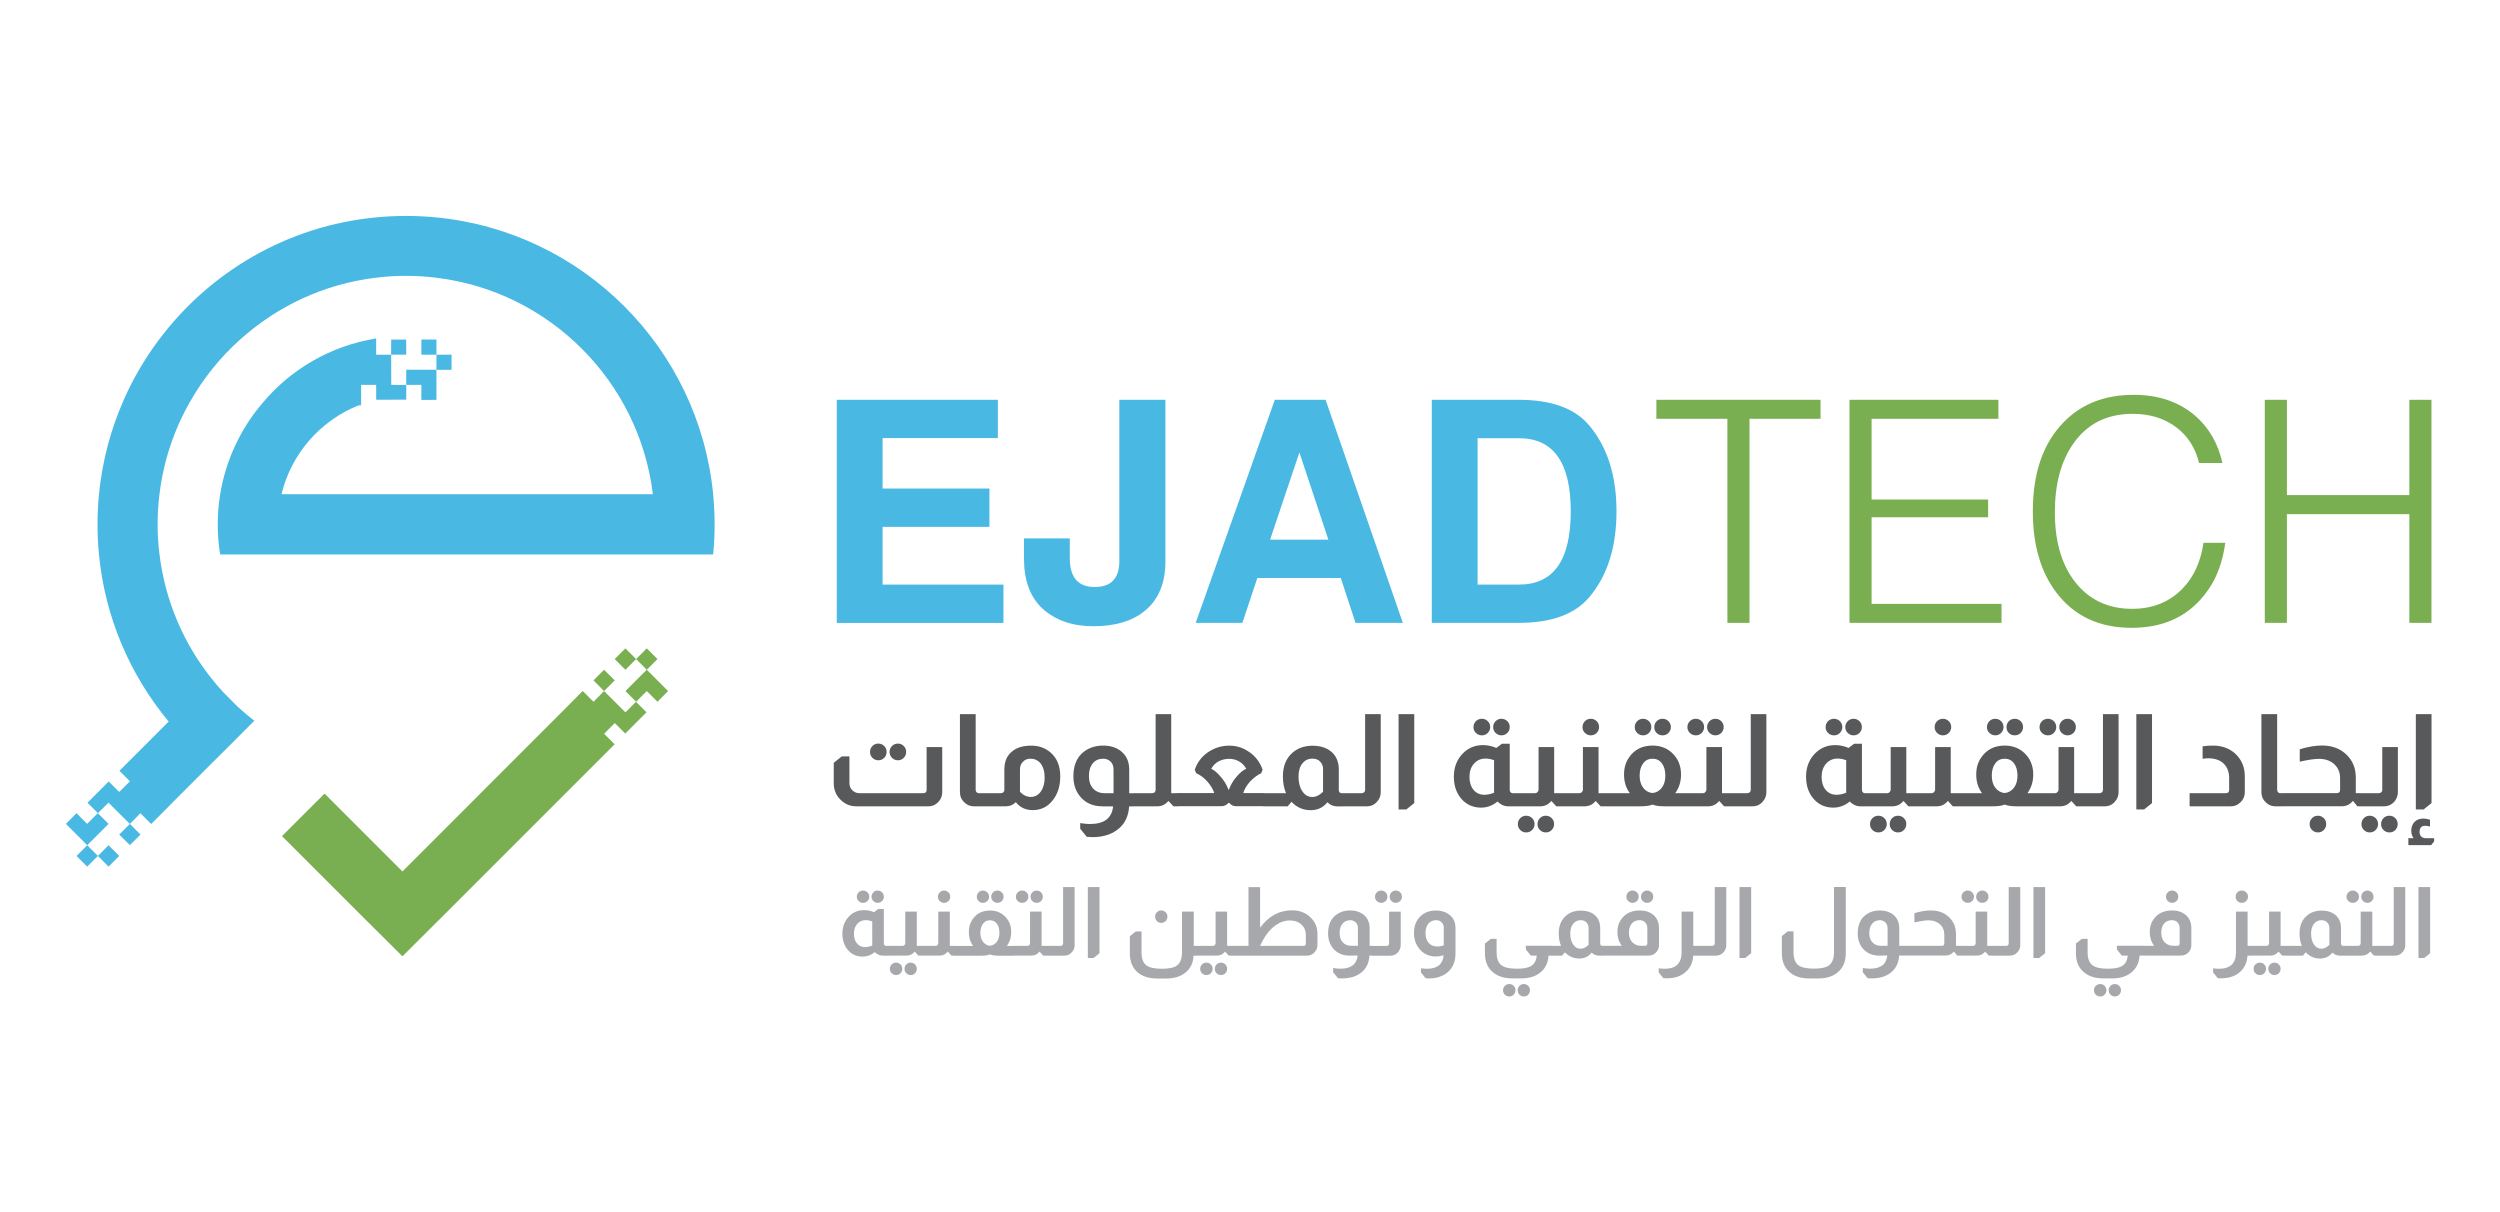 <?xml version="1.0" encoding="utf-8"?>
<!-- Generator: Adobe Illustrator 24.1.1, SVG Export Plug-In . SVG Version: 6.00 Build 0)  -->
<svg version="1.1" id="Layer_1" xmlns="http://www.w3.org/2000/svg" xmlns:xlink="http://www.w3.org/1999/xlink" x="0px" y="0px"
	 viewBox="0 0 361.8 175.43" style="enable-background:new 0 0 361.8 175.43;" xml:space="preserve">
<style type="text/css">
	.st0{fill:#58595B;}
	.st1{fill:#49B9E4;}
	.st2{fill:#79AF51;}
	.st3{fill:#A6A8AB;}
	.st4{fill-rule:evenodd;clip-rule:evenodd;fill:#79AF51;}
	.st5{fill-rule:evenodd;clip-rule:evenodd;fill:#49B9E4;}
</style>
<g>
	<g>
		<path class="st0" d="M136.36,108.12v6.52c0,0.52-0.16,0.96-0.48,1.32c-0.4,0.48-0.91,0.73-1.53,0.73h-10.43
			c-0.81,0-1.5-0.26-2.09-0.78c-0.78-0.66-1.17-1.52-1.17-2.57v-2.94l1.15-0.93h1.12v3.87c0,0.43,0.15,0.79,0.45,1.06
			c0.29,0.26,0.61,0.39,0.99,0.39h9.26c0.31,0,0.47-0.16,0.47-0.47v-6.2H136.36z M127.1,107.61c0.34,0,0.62,0.12,0.86,0.35
			c0.24,0.24,0.35,0.52,0.35,0.86s-0.12,0.62-0.35,0.86c-0.24,0.24-0.52,0.35-0.86,0.35c-0.32,0-0.6-0.12-0.84-0.35
			c-0.24-0.24-0.35-0.52-0.35-0.86s0.12-0.62,0.35-0.86C126.49,107.73,126.77,107.61,127.1,107.61z M129.95,107.61
			c0.32,0,0.6,0.12,0.84,0.35c0.24,0.24,0.35,0.52,0.35,0.86s-0.12,0.62-0.35,0.86c-0.24,0.24-0.52,0.35-0.84,0.35
			c-0.34,0-0.62-0.12-0.86-0.35c-0.24-0.24-0.35-0.52-0.35-0.86s0.12-0.62,0.35-0.86C129.33,107.73,129.61,107.61,129.95,107.61z
			 M141.2,103.35v10.97c0,0.12,0.04,0.22,0.11,0.3c0.07,0.11,0.19,0.17,0.35,0.17h0.48v1.9h-1.21c-0.51,0-0.96-0.18-1.34-0.54
			c-0.45-0.41-0.67-0.91-0.67-1.51v-11.29H141.2z M145.35,111.34c0-1.18,0.41-2.07,1.23-2.68c0.65-0.5,1.53-0.75,2.65-0.75
			c1.09,0,2.02,0.32,2.78,0.97c0.96,0.82,1.43,1.98,1.43,3.48c0,1.42-0.38,2.59-1.14,3.52c-0.73,0.91-1.68,1.36-2.85,1.36
			c-1.03,0-1.84-0.39-2.44-1.15c-0.4,0.4-0.88,0.6-1.45,0.6H142v-1.9h2.87c0.14,0,0.25-0.05,0.35-0.15
			c0.09-0.09,0.13-0.19,0.13-0.32V111.34z M147.61,114.58c0.46,0.5,0.99,0.75,1.58,0.75c0.58,0,1.06-0.26,1.43-0.77
			c0.37-0.52,0.56-1.18,0.56-2c0-0.89-0.2-1.6-0.61-2.11c-0.37-0.43-0.86-0.65-1.45-0.65c-0.45,0-0.8,0.14-1.06,0.43
			c-0.3,0.27-0.45,0.65-0.45,1.12V114.58z M159.55,116.69c-1.37,0-2.44-0.47-3.22-1.4c-0.66-0.79-0.99-1.78-0.99-2.94
			c0-1.39,0.39-2.48,1.17-3.26c0.82-0.79,1.87-1.19,3.15-1.19c0.93,0,1.74,0.23,2.42,0.69c0.89,0.65,1.34,1.56,1.34,2.76v3.45h0.6
			v1.9h-0.61c-0.09,1.34-0.56,2.39-1.42,3.15c-0.6,0.53-1.31,0.9-2.14,1.1c-0.58,0.14-1.15,0.2-1.71,0.2c-0.19,0-0.45-0.01-0.8-0.04
			h-0.06l-0.95-1.17v-0.82c0.51,0.09,0.99,0.13,1.43,0.13c2.04,0,3.15-0.85,3.33-2.55H159.55z M161.15,111.34
			c0-0.5-0.16-0.89-0.48-1.17c-0.29-0.25-0.62-0.37-1.01-0.37c-0.63,0-1.14,0.22-1.51,0.67c-0.37,0.45-0.56,1.06-0.56,1.84
			c0,0.76,0.2,1.36,0.61,1.81c0.41,0.45,0.97,0.67,1.68,0.67h1.27V111.34z M169.5,103.35v11.16v0.28h0.95v1.9h-0.63l-0.71-0.76
			h-0.04c-0.42,0.51-0.95,0.76-1.58,0.76h-3.6v-1.9h2.87c0.15,0,0.27-0.05,0.37-0.15c0.07-0.12,0.11-0.23,0.11-0.32v-10.97H169.5z
			 M172.9,111.4c0.42-1.22,1.19-2.14,2.31-2.78c0.83-0.47,1.73-0.71,2.7-0.71s1.86,0.26,2.66,0.78c1.01,0.61,1.73,1.51,2.16,2.7
			l-0.22,0.52c-0.5,0.22-1.02,0.61-1.56,1.15c-0.52,0.57-0.86,1.14-1.02,1.71h3v1.9h-4.1c-0.35,0-0.66-0.16-0.95-0.48h-0.09
			c-0.29,0.32-0.61,0.48-0.99,0.48h-6.48v-1.9h5.4c-0.15-0.51-0.47-1.05-0.95-1.62c-0.53-0.6-1.09-1.01-1.66-1.25L172.9,111.4z
			 M179.07,112.27c0.46-0.51,0.89-0.85,1.29-1.02c-0.3-0.52-0.7-0.91-1.21-1.15c-0.39-0.19-0.81-0.28-1.29-0.28
			c-0.5,0-0.97,0.11-1.42,0.32c-0.5,0.25-0.88,0.62-1.15,1.12c0.42,0.19,0.87,0.56,1.34,1.12c0.52,0.58,0.91,1.22,1.15,1.9h0.07
			C178.1,113.57,178.5,112.9,179.07,112.27L179.07,112.27z M186.11,114.79c-0.3-0.72-0.45-1.53-0.45-2.42c0-1.47,0.45-2.6,1.36-3.41
			c0.76-0.68,1.73-1.03,2.91-1.04c1.06,0,1.92,0.25,2.59,0.75c0.82,0.62,1.23,1.52,1.23,2.68v2.98c0,0.11,0.03,0.22,0.09,0.32
			c0.1,0.1,0.21,0.15,0.34,0.15h0.17v1.9h-0.82c-0.56,0-1.04-0.2-1.43-0.6c-0.61,0.77-1.42,1.15-2.42,1.15c-1.08,0-2-0.4-2.76-1.19
			h-0.04l-0.52,0.63h-3.56v-1.9H186.11z M191.48,111.34c0-0.46-0.14-0.83-0.43-1.12c-0.26-0.29-0.63-0.43-1.12-0.43
			c-0.61,0-1.1,0.24-1.46,0.71c-0.37,0.47-0.55,1.11-0.55,1.9c0,0.87,0.19,1.58,0.56,2.12c0.37,0.55,0.85,0.82,1.43,0.82
			c0.53,0,1.06-0.25,1.56-0.76V111.34z M199.82,103.35v11.29c0,0.52-0.17,0.97-0.5,1.34c-0.39,0.47-0.89,0.71-1.51,0.71h-3.6v-1.9
			h2.87c0.14,0,0.25-0.05,0.35-0.15c0.09-0.09,0.13-0.19,0.13-0.32v-10.97H199.82z M204.67,103.35v12.87l-1.15,0.93h-1.12v-13.8
			H204.67z M218.49,107.61v6.71c0,0.15,0.04,0.26,0.13,0.34c0.07,0.09,0.17,0.13,0.3,0.13h0.52v1.9h-1.17
			c-0.57,0-1.09-0.23-1.55-0.69c-0.71,0.58-1.5,0.88-2.37,0.88c-0.98,0-1.83-0.31-2.53-0.93c-0.94-0.88-1.42-2.06-1.42-3.54
			c0-1.35,0.43-2.48,1.3-3.37c0.79-0.81,1.77-1.21,2.92-1.21c0.65,0,1.29,0.14,1.94,0.41l0.8-0.61H218.49z M216.22,110.02
			c-0.43-0.16-0.85-0.24-1.25-0.24c-0.67,0-1.22,0.25-1.66,0.74c-0.43,0.49-0.65,1.13-0.65,1.91c0,0.78,0.2,1.41,0.59,1.88
			c0.39,0.47,0.92,0.71,1.57,0.71c0.45,0,0.91-0.1,1.4-0.3V110.02z M214.45,104.02c0.34,0,0.62,0.12,0.86,0.35
			c0.24,0.24,0.35,0.52,0.35,0.86c0,0.32-0.12,0.6-0.35,0.84c-0.24,0.24-0.52,0.35-0.86,0.35c-0.34,0-0.62-0.12-0.86-0.35
			c-0.24-0.24-0.35-0.52-0.35-0.84c0-0.34,0.12-0.62,0.35-0.86C213.83,104.14,214.11,104.02,214.45,104.02z M217.28,104.02
			c0.34,0,0.62,0.12,0.86,0.35c0.24,0.24,0.35,0.52,0.35,0.86c0,0.32-0.12,0.6-0.35,0.84c-0.24,0.24-0.52,0.35-0.86,0.35
			c-0.32,0-0.6-0.12-0.84-0.35c-0.24-0.24-0.35-0.52-0.35-0.84c0-0.34,0.12-0.62,0.35-0.86
			C216.68,104.14,216.95,104.02,217.28,104.02z M224.92,108.12v6.39v0.28h0.95v1.9h-0.65l-0.69-0.76h-0.04
			c-0.42,0.51-0.95,0.76-1.58,0.76h-3.6v-1.9h2.81c0.17,0,0.3-0.05,0.37-0.15c0.11-0.1,0.17-0.22,0.17-0.37v-6.15H224.92z
			 M220.87,118.05c0.34,0,0.62,0.12,0.86,0.35c0.24,0.24,0.35,0.52,0.35,0.86c0,0.34-0.12,0.62-0.35,0.86
			c-0.24,0.24-0.52,0.35-0.86,0.35c-0.34,0-0.62-0.12-0.86-0.35c-0.24-0.24-0.35-0.52-0.35-0.86c0-0.34,0.12-0.62,0.35-0.86
			C220.25,118.16,220.54,118.05,220.87,118.05z M223.7,118.05c0.34,0,0.62,0.12,0.86,0.35c0.24,0.24,0.35,0.52,0.35,0.86
			c0,0.34-0.12,0.62-0.35,0.86c-0.24,0.24-0.52,0.35-0.86,0.35c-0.32,0-0.6-0.12-0.84-0.35c-0.24-0.24-0.35-0.52-0.35-0.86
			c0-0.34,0.12-0.62,0.35-0.86C223.1,118.16,223.38,118.05,223.7,118.05z M231.34,108.12v6.39v0.28h0.95v1.9h-0.65l-0.69-0.76h-0.04
			c-0.42,0.51-0.95,0.76-1.58,0.76h-3.6v-1.9h2.81c0.17,0,0.3-0.05,0.37-0.15c0.11-0.1,0.17-0.22,0.17-0.37v-6.15H231.34z
			 M230.21,104.02c0.34,0,0.62,0.12,0.86,0.35c0.24,0.24,0.35,0.52,0.35,0.86c0,0.32-0.12,0.6-0.35,0.84
			c-0.24,0.24-0.52,0.35-0.86,0.35c-0.32,0-0.6-0.12-0.84-0.35c-0.24-0.24-0.35-0.52-0.35-0.84c0-0.34,0.12-0.62,0.35-0.86
			C229.6,104.14,229.88,104.02,230.21,104.02z M235.87,114.79c-0.56-0.75-0.84-1.65-0.84-2.7c0-0.96,0.24-1.78,0.73-2.48
			c0.78-1.14,1.91-1.71,3.39-1.71c1.12,0,2.06,0.35,2.81,1.04c0.88,0.81,1.32,1.86,1.32,3.15c0,1.02-0.28,1.92-0.84,2.7h1.29v1.9
			h-2.79c-0.81,0-1.39-0.08-1.75-0.24h-0.09c-0.35,0.16-0.93,0.24-1.75,0.24h-5.18v-1.9H235.87z M237.77,104.02
			c0.34,0,0.62,0.12,0.86,0.35c0.24,0.24,0.35,0.52,0.35,0.86c0,0.32-0.12,0.6-0.35,0.84c-0.24,0.24-0.52,0.35-0.86,0.35
			c-0.32,0-0.6-0.12-0.84-0.35c-0.24-0.24-0.35-0.52-0.35-0.84c0-0.34,0.12-0.62,0.35-0.86
			C237.17,104.14,237.45,104.02,237.77,104.02z M239.15,114.77c0.56-0.06,1.01-0.32,1.35-0.77c0.34-0.45,0.51-1.03,0.51-1.74
			c0-0.75-0.17-1.34-0.5-1.79c-0.34-0.45-0.79-0.67-1.36-0.67c-0.56,0-1.01,0.22-1.35,0.67c-0.34,0.45-0.51,1.04-0.51,1.79
			c0,0.71,0.17,1.29,0.51,1.74C238.14,114.45,238.59,114.71,239.15,114.77z M240.6,104.02c0.34,0,0.62,0.12,0.86,0.35
			c0.24,0.24,0.35,0.52,0.35,0.86c0,0.32-0.12,0.6-0.35,0.84c-0.24,0.24-0.52,0.35-0.86,0.35c-0.34,0-0.62-0.11-0.85-0.34
			c-0.23-0.23-0.34-0.51-0.34-0.85s0.11-0.62,0.34-0.86C239.98,104.14,240.26,104.02,240.6,104.02z M249.21,108.12v6.39v0.28h0.95
			v1.9h-0.65l-0.69-0.76h-0.04c-0.42,0.51-0.95,0.76-1.58,0.76h-3.6v-1.9h2.81c0.17,0,0.3-0.05,0.37-0.15
			c0.11-0.1,0.17-0.22,0.17-0.37v-6.15H249.21z M245.41,104.02c0.34,0,0.62,0.12,0.86,0.35c0.24,0.24,0.35,0.52,0.35,0.86
			c0,0.32-0.12,0.6-0.35,0.84c-0.24,0.24-0.52,0.35-0.86,0.35c-0.34,0-0.62-0.12-0.86-0.35c-0.24-0.24-0.35-0.52-0.35-0.84
			c0-0.34,0.12-0.62,0.35-0.86C244.79,104.14,245.07,104.02,245.41,104.02z M248.24,104.02c0.34,0,0.62,0.12,0.86,0.35
			c0.24,0.24,0.35,0.52,0.35,0.86c0,0.32-0.12,0.6-0.35,0.84c-0.24,0.24-0.52,0.35-0.86,0.35c-0.32,0-0.6-0.12-0.84-0.35
			c-0.24-0.24-0.35-0.52-0.35-0.84c0-0.34,0.12-0.62,0.35-0.86C247.64,104.14,247.91,104.02,248.24,104.02z M255.63,103.35v11.29
			c0,0.52-0.17,0.97-0.5,1.34c-0.39,0.47-0.89,0.71-1.51,0.71h-3.6v-1.9h2.87c0.14,0,0.25-0.05,0.35-0.15
			c0.09-0.09,0.13-0.19,0.13-0.32v-10.97H255.63z M269.46,107.61v6.71c0,0.15,0.04,0.26,0.13,0.34c0.07,0.09,0.17,0.13,0.3,0.13
			h0.52v1.9h-1.17c-0.57,0-1.09-0.23-1.55-0.69c-0.71,0.58-1.5,0.88-2.37,0.88c-0.98,0-1.83-0.31-2.53-0.93
			c-0.94-0.88-1.42-2.06-1.42-3.54c0-1.35,0.43-2.48,1.3-3.37c0.79-0.81,1.77-1.21,2.92-1.21c0.65,0,1.29,0.14,1.94,0.41l0.8-0.61
			H269.46z M267.18,110.02c-0.43-0.16-0.85-0.24-1.25-0.24c-0.67,0-1.22,0.25-1.66,0.74c-0.43,0.49-0.65,1.13-0.65,1.91
			c0,0.78,0.2,1.41,0.59,1.88c0.39,0.47,0.92,0.71,1.57,0.71c0.45,0,0.91-0.1,1.4-0.3V110.02z M265.41,104.02
			c0.34,0,0.62,0.12,0.86,0.35c0.24,0.24,0.35,0.52,0.35,0.86c0,0.32-0.12,0.6-0.35,0.84c-0.24,0.24-0.52,0.35-0.86,0.35
			c-0.34,0-0.62-0.12-0.86-0.35c-0.24-0.24-0.35-0.52-0.35-0.84c0-0.34,0.12-0.62,0.35-0.86
			C264.79,104.14,265.08,104.02,265.41,104.02z M268.24,104.02c0.34,0,0.62,0.12,0.86,0.35c0.24,0.24,0.35,0.52,0.35,0.86
			c0,0.32-0.12,0.6-0.35,0.84c-0.24,0.24-0.52,0.35-0.86,0.35c-0.32,0-0.6-0.12-0.84-0.35c-0.24-0.24-0.35-0.52-0.35-0.84
			c0-0.34,0.12-0.62,0.35-0.86C267.64,104.14,267.92,104.02,268.24,104.02z M275.88,108.12v6.39v0.28h0.95v1.9h-0.65l-0.69-0.76
			h-0.04c-0.42,0.51-0.95,0.76-1.58,0.76h-3.6v-1.9h2.81c0.17,0,0.3-0.05,0.37-0.15c0.11-0.1,0.17-0.22,0.17-0.37v-6.15H275.88z
			 M271.84,118.05c0.34,0,0.62,0.12,0.86,0.35c0.24,0.24,0.35,0.52,0.35,0.86c0,0.34-0.12,0.62-0.35,0.86
			c-0.24,0.24-0.52,0.35-0.86,0.35c-0.34,0-0.62-0.12-0.86-0.35c-0.24-0.24-0.35-0.52-0.35-0.86c0-0.34,0.12-0.62,0.35-0.86
			C271.22,118.16,271.5,118.05,271.84,118.05z M274.67,118.05c0.34,0,0.62,0.12,0.86,0.35c0.24,0.24,0.35,0.52,0.35,0.86
			c0,0.34-0.12,0.62-0.35,0.86c-0.24,0.24-0.52,0.35-0.86,0.35c-0.32,0-0.6-0.12-0.84-0.35c-0.24-0.24-0.35-0.52-0.35-0.86
			c0-0.34,0.12-0.62,0.35-0.86C274.07,118.16,274.35,118.05,274.67,118.05z M282.31,108.12v6.39v0.28h0.95v1.9h-0.65l-0.69-0.76
			h-0.04c-0.42,0.51-0.95,0.76-1.58,0.76h-3.6v-1.9h2.81c0.17,0,0.3-0.05,0.37-0.15c0.11-0.1,0.17-0.22,0.17-0.37v-6.15H282.31z
			 M281.17,104.02c0.34,0,0.62,0.12,0.86,0.35c0.24,0.24,0.35,0.52,0.35,0.86c0,0.32-0.12,0.6-0.35,0.84
			c-0.24,0.24-0.52,0.35-0.86,0.35c-0.32,0-0.6-0.12-0.84-0.35c-0.24-0.24-0.35-0.52-0.35-0.84c0-0.34,0.12-0.62,0.35-0.86
			C280.57,104.14,280.85,104.02,281.17,104.02z M286.84,114.79c-0.56-0.75-0.84-1.65-0.84-2.7c0-0.96,0.24-1.78,0.73-2.48
			c0.78-1.14,1.91-1.71,3.39-1.71c1.12,0,2.06,0.35,2.81,1.04c0.88,0.81,1.32,1.86,1.32,3.15c0,1.02-0.28,1.92-0.84,2.7h1.29v1.9
			h-2.79c-0.81,0-1.39-0.08-1.75-0.24h-0.09c-0.35,0.16-0.93,0.24-1.75,0.24h-5.18v-1.9H286.84z M288.74,104.02
			c0.34,0,0.62,0.12,0.86,0.35c0.24,0.24,0.35,0.52,0.35,0.86c0,0.32-0.12,0.6-0.35,0.84c-0.24,0.24-0.52,0.35-0.86,0.35
			c-0.32,0-0.6-0.12-0.84-0.35c-0.24-0.24-0.35-0.52-0.35-0.84c0-0.34,0.12-0.62,0.35-0.86
			C288.13,104.14,288.41,104.02,288.74,104.02z M290.11,114.77c0.56-0.06,1.01-0.32,1.35-0.77c0.34-0.45,0.51-1.03,0.51-1.74
			c0-0.75-0.17-1.34-0.5-1.79c-0.34-0.45-0.79-0.67-1.36-0.67c-0.56,0-1.01,0.22-1.35,0.67c-0.34,0.45-0.51,1.04-0.51,1.79
			c0,0.71,0.17,1.29,0.51,1.74C289.11,114.45,289.56,114.71,290.11,114.77z M291.57,104.02c0.34,0,0.62,0.12,0.86,0.35
			c0.24,0.24,0.35,0.52,0.35,0.86c0,0.32-0.12,0.6-0.35,0.84c-0.24,0.24-0.52,0.35-0.86,0.35c-0.34,0-0.62-0.11-0.85-0.34
			c-0.23-0.23-0.34-0.51-0.34-0.85s0.11-0.62,0.34-0.86C290.95,104.14,291.23,104.02,291.57,104.02z M300.17,108.12v6.39v0.28h0.95
			v1.9h-0.65l-0.69-0.76h-0.04c-0.42,0.51-0.95,0.76-1.58,0.76h-3.6v-1.9h2.81c0.17,0,0.3-0.05,0.37-0.15
			c0.11-0.1,0.17-0.22,0.17-0.37v-6.15H300.17z M296.37,104.02c0.34,0,0.62,0.12,0.86,0.35c0.24,0.24,0.35,0.52,0.35,0.86
			c0,0.32-0.12,0.6-0.35,0.84c-0.24,0.24-0.52,0.35-0.86,0.35c-0.34,0-0.62-0.12-0.86-0.35c-0.24-0.24-0.35-0.52-0.35-0.84
			c0-0.34,0.12-0.62,0.35-0.86C295.75,104.14,296.04,104.02,296.37,104.02z M299.21,104.02c0.34,0,0.62,0.12,0.86,0.35
			c0.24,0.24,0.35,0.52,0.35,0.86c0,0.32-0.12,0.6-0.35,0.84c-0.24,0.24-0.52,0.35-0.86,0.35c-0.32,0-0.6-0.12-0.84-0.35
			c-0.24-0.24-0.35-0.52-0.35-0.84c0-0.34,0.12-0.62,0.35-0.86C298.6,104.14,298.88,104.02,299.21,104.02z M306.6,103.35v11.29
			c0,0.52-0.17,0.97-0.5,1.34c-0.39,0.47-0.89,0.71-1.51,0.71h-3.6v-1.9h2.87c0.14,0,0.25-0.05,0.35-0.15
			c0.09-0.09,0.13-0.19,0.13-0.32v-10.97H306.6z M311.44,103.35v12.87l-1.15,0.93h-1.12v-13.8H311.44z M318.77,108.01
			c0.42-0.07,0.91-0.11,1.47-0.11c1.43,0,2.58,0.46,3.46,1.38c0.78,0.83,1.17,1.86,1.17,3.09v2.27c0,0.58-0.21,1.07-0.63,1.47
			c-0.39,0.39-0.84,0.58-1.38,0.58h-5.98v-1.9h5.25c0.31,0,0.47-0.16,0.47-0.47v-1.73c0-0.86-0.26-1.55-0.78-2.07
			c-0.48-0.48-1.19-0.75-2.11-0.78c-0.42,0-0.74,0.03-0.95,0.07V108.01z M329.55,103.35v10.97c0,0.12,0.04,0.22,0.11,0.3
			c0.07,0.11,0.19,0.17,0.35,0.17h0.48v1.9h-1.21c-0.51,0-0.96-0.18-1.34-0.54c-0.45-0.41-0.67-0.91-0.67-1.51v-11.29H329.55z
			 M332.83,108.43c1.18-0.36,2.25-0.54,3.22-0.54c1.5,0,2.71,0.47,3.63,1.42c0.83,0.84,1.25,1.91,1.25,3.2v1.99v0.28h0.61v1.9h-0.39
			l-0.61-0.76h-0.04c-0.42,0.51-0.95,0.76-1.58,0.76h-8.57v-1.9h7.84c0.31,0,0.47-0.16,0.47-0.47v-1.68c0-0.84-0.28-1.52-0.85-2.04
			c-0.57-0.52-1.31-0.77-2.23-0.77c-0.61,0-1.53,0.14-2.76,0.41V108.43z M335.44,118.05c0.34,0,0.62,0.12,0.86,0.35
			c0.24,0.24,0.35,0.52,0.35,0.86c0,0.34-0.12,0.62-0.35,0.86c-0.24,0.24-0.52,0.35-0.86,0.35c-0.32,0-0.6-0.12-0.84-0.35
			c-0.24-0.24-0.35-0.52-0.35-0.86c0-0.34,0.12-0.62,0.35-0.86C334.84,118.16,335.11,118.05,335.44,118.05z M347.02,108.12v6.52
			c0,0.48-0.16,0.93-0.48,1.34c-0.41,0.47-0.92,0.71-1.53,0.71h-3.6v-1.9h2.87c0.14,0,0.25-0.05,0.35-0.15
			c0.09-0.09,0.13-0.19,0.13-0.32v-6.2H347.02z M342.94,118.05c0.34,0,0.62,0.12,0.86,0.35c0.24,0.24,0.35,0.52,0.35,0.86
			c0,0.34-0.12,0.62-0.35,0.86c-0.24,0.24-0.52,0.35-0.86,0.35c-0.32,0-0.6-0.12-0.84-0.35c-0.24-0.24-0.35-0.52-0.35-0.86
			c0-0.34,0.12-0.62,0.35-0.86C342.34,118.16,342.62,118.05,342.94,118.05z M345.8,118.05c0.34,0,0.62,0.12,0.85,0.35
			c0.23,0.24,0.34,0.52,0.34,0.86c0,0.34-0.11,0.62-0.34,0.86c-0.23,0.24-0.51,0.35-0.85,0.35c-0.34,0-0.62-0.12-0.86-0.35
			c-0.24-0.24-0.35-0.52-0.35-0.86c0-0.34,0.12-0.62,0.35-0.86C345.17,118.16,345.46,118.05,345.8,118.05z M349.28,121.29
			c-0.21-0.31-0.32-0.66-0.32-1.06c0-0.53,0.16-0.96,0.48-1.29c0.32-0.32,0.74-0.48,1.28-0.48c0.29,0,0.6,0.06,0.95,0.17v0.99
			c-0.25-0.07-0.48-0.11-0.69-0.11c-0.55,0-0.82,0.3-0.82,0.89c0,0.25,0.06,0.45,0.19,0.6c0.15,0.2,0.37,0.3,0.67,0.3h1.25v0.47
			l-0.43,0.54h-3.3v-1.01H349.28z M351.89,103.35v12.87l-1.15,0.93h-1.12v-13.8H351.89z"/>
		<g>
			<path class="st1" d="M127.73,76.26v8.34h17.49v5.55H121.1V57.86h23.31v5.54h-16.68v7.3h15.46v5.55H127.73z"/>
			<path class="st1" d="M161.99,57.86h6.67v23.35c0,3.22-1.02,5.64-3.07,7.26c-1.8,1.44-4.25,2.16-7.35,2.16
				c-3.04,0-5.5-0.86-7.39-2.57c-1.77-1.65-2.66-4.06-2.66-7.21v-2.93h6.63v2.84c0,2.8,1.2,4.19,3.61,4.19
				c2.37,0,3.56-1.25,3.56-3.74V57.86z"/>
			<path class="st1" d="M194.04,83.65h-12.08l-2.16,6.49h-6.76l11.45-32.28h7.35l11.18,32.28h-6.85L194.04,83.65z M192.24,78.1
				l-4.19-12.62l-4.24,12.62H192.24z"/>
			<path class="st1" d="M207.21,90.14V57.86h12.62c4.72,0,8.11,1.25,10.19,3.74c2.61,3.13,3.92,7.26,3.92,12.4
				c0,5.17-1.31,9.3-3.92,12.4c-2.1,2.5-5.5,3.74-10.19,3.74H207.21z M213.84,84.6h6c4.99,0,7.48-3.53,7.48-10.59
				c0-7.06-2.5-10.59-7.48-10.59h-6V84.6z"/>
		</g>
		<g>
			<path class="st2" d="M253.19,60.61v29.53h-3.2V60.61h-10.28v-2.75h23.76v2.75H253.19z"/>
			<path class="st2" d="M289.21,57.86v2.75h-18.35v11.68h16.86v2.57h-16.86v12.53h18.8v2.75h-22V57.86H289.21z"/>
			<path class="st2" d="M321.63,67.01h-3.38c-0.54-2.22-1.67-3.97-3.38-5.23c-1.71-1.26-3.79-1.89-6.22-1.89
				c-3.73,0-6.6,1.44-8.61,4.33c-1.77,2.52-2.66,5.83-2.66,9.92c0,4.57,1.14,8.13,3.43,10.68c1.98,2.19,4.57,3.29,7.75,3.29
				c2.95,0,5.36-0.96,7.26-2.89c1.65-1.68,2.67-3.91,3.07-6.67h3.16c-0.39,2.77-1.22,5.03-2.48,6.81c-2.53,3.67-6.22,5.5-11.09,5.5
				c-4.69,0-8.32-1.71-10.91-5.14c-2.25-2.98-3.38-6.88-3.38-11.72c0-5.56,1.49-9.86,4.46-12.89c2.55-2.64,5.94-3.97,10.14-3.97
				c3.55,0,6.49,0.99,8.84,2.97C319.66,61.86,321,64.16,321.63,67.01z"/>
			<path class="st2" d="M348.68,74.41h-17.72v15.73h-3.2V57.86h3.2v13.79h17.72V57.86h3.2v32.28h-3.2V74.41z"/>
		</g>
		<path class="st3" d="M127.91,131.55v4.99c0,0.11,0.03,0.19,0.1,0.25c0.06,0.06,0.13,0.1,0.22,0.1h0.39v1.41h-0.87
			c-0.42,0-0.81-0.17-1.15-0.51c-0.53,0.43-1.11,0.65-1.76,0.65c-0.73,0-1.36-0.23-1.88-0.69c-0.7-0.66-1.05-1.53-1.05-2.63
			c0-1.01,0.32-1.84,0.97-2.51c0.59-0.6,1.32-0.9,2.17-0.9c0.48,0,0.96,0.1,1.44,0.3l0.6-0.46H127.91z M126.22,133.34
			c-0.32-0.12-0.63-0.18-0.93-0.18c-0.5,0-0.91,0.18-1.23,0.55c-0.32,0.36-0.48,0.84-0.48,1.42s0.15,1.05,0.44,1.4
			c0.29,0.35,0.68,0.53,1.17,0.53c0.33,0,0.68-0.07,1.04-0.22V133.34z M124.9,128.88c0.25,0,0.46,0.09,0.64,0.26
			c0.18,0.18,0.26,0.39,0.26,0.64c0,0.24-0.09,0.45-0.26,0.62c-0.18,0.18-0.39,0.26-0.64,0.26s-0.46-0.09-0.64-0.26
			c-0.18-0.18-0.26-0.38-0.26-0.62c0-0.25,0.09-0.46,0.26-0.64C124.44,128.97,124.65,128.88,124.9,128.88z M127.01,128.88
			c0.25,0,0.46,0.09,0.64,0.26c0.18,0.18,0.26,0.39,0.26,0.64c0,0.24-0.09,0.45-0.26,0.62c-0.18,0.18-0.39,0.26-0.64,0.26
			c-0.24,0-0.45-0.09-0.62-0.26c-0.18-0.18-0.26-0.38-0.26-0.62c0-0.25,0.09-0.46,0.26-0.64
			C126.56,128.97,126.77,128.88,127.01,128.88z M132.68,131.93v4.75v0.21h0.71v1.41h-0.48l-0.51-0.57h-0.03
			c-0.31,0.38-0.71,0.57-1.18,0.57h-2.67v-1.41h2.09c0.13,0,0.22-0.04,0.28-0.11c0.08-0.07,0.12-0.17,0.12-0.28v-4.57H132.68z
			 M129.68,139.31c0.25,0,0.46,0.09,0.64,0.26c0.18,0.18,0.26,0.39,0.26,0.64s-0.09,0.46-0.26,0.64c-0.18,0.18-0.39,0.26-0.64,0.26
			s-0.46-0.09-0.64-0.26c-0.18-0.18-0.26-0.39-0.26-0.64s0.09-0.46,0.26-0.64C129.22,139.4,129.43,139.31,129.68,139.31z
			 M131.78,139.31c0.25,0,0.46,0.09,0.64,0.26c0.18,0.18,0.26,0.39,0.26,0.64s-0.09,0.46-0.26,0.64c-0.18,0.18-0.39,0.26-0.64,0.26
			c-0.24,0-0.45-0.09-0.62-0.26c-0.18-0.18-0.26-0.39-0.26-0.64s0.09-0.46,0.26-0.64C131.34,139.4,131.54,139.31,131.78,139.31z
			 M137.46,131.93v4.75v0.21h0.71v1.41h-0.48l-0.51-0.57h-0.03c-0.31,0.38-0.71,0.57-1.18,0.57h-2.67v-1.41h2.09
			c0.13,0,0.22-0.04,0.28-0.11c0.08-0.07,0.12-0.17,0.12-0.28v-4.57H137.46z M136.62,128.88c0.25,0,0.46,0.09,0.64,0.26
			c0.18,0.18,0.26,0.39,0.26,0.64c0,0.24-0.09,0.45-0.26,0.62c-0.18,0.18-0.39,0.26-0.64,0.26c-0.24,0-0.45-0.09-0.62-0.26
			c-0.18-0.18-0.26-0.38-0.26-0.62c0-0.25,0.09-0.46,0.26-0.64C136.17,128.97,136.38,128.88,136.62,128.88z M140.83,136.89
			c-0.42-0.55-0.62-1.22-0.62-2.01c0-0.71,0.18-1.32,0.54-1.84c0.58-0.85,1.42-1.27,2.52-1.27c0.83,0,1.53,0.26,2.09,0.78
			c0.66,0.6,0.98,1.38,0.98,2.34c0,0.76-0.21,1.43-0.62,2.01h0.96v1.41h-2.08c-0.6,0-1.03-0.06-1.3-0.18h-0.07
			c-0.26,0.12-0.69,0.18-1.3,0.18h-3.85v-1.41H140.83z M142.24,128.88c0.25,0,0.46,0.09,0.64,0.26c0.18,0.18,0.26,0.39,0.26,0.64
			c0,0.24-0.09,0.45-0.26,0.62c-0.18,0.18-0.39,0.26-0.64,0.26c-0.24,0-0.45-0.09-0.62-0.26c-0.18-0.18-0.26-0.38-0.26-0.62
			c0-0.25,0.09-0.46,0.26-0.64C141.79,128.97,142,128.88,142.24,128.88z M143.26,136.87c0.42-0.05,0.75-0.24,1-0.57
			c0.25-0.34,0.38-0.77,0.38-1.29c0-0.55-0.12-1-0.37-1.33s-0.59-0.5-1.01-0.5c-0.42,0-0.75,0.17-1,0.5
			c-0.25,0.33-0.38,0.78-0.38,1.33c0,0.53,0.13,0.96,0.38,1.29C142.51,136.63,142.85,136.83,143.26,136.87z M144.34,128.88
			c0.25,0,0.46,0.09,0.64,0.26c0.18,0.18,0.26,0.39,0.26,0.64c0,0.24-0.09,0.45-0.26,0.62c-0.18,0.18-0.39,0.26-0.64,0.26
			s-0.46-0.09-0.63-0.26c-0.17-0.17-0.26-0.38-0.26-0.63s0.09-0.46,0.26-0.64C143.88,128.97,144.1,128.88,144.34,128.88z
			 M150.74,131.93v4.75v0.21h0.71v1.41h-0.48l-0.51-0.57h-0.03c-0.31,0.38-0.71,0.57-1.18,0.57h-2.67v-1.41h2.09
			c0.13,0,0.22-0.04,0.28-0.11c0.08-0.07,0.12-0.17,0.12-0.28v-4.57H150.74z M147.92,128.88c0.25,0,0.46,0.09,0.64,0.26
			c0.18,0.18,0.26,0.39,0.26,0.64c0,0.24-0.09,0.45-0.26,0.62c-0.18,0.18-0.39,0.26-0.64,0.26s-0.46-0.09-0.64-0.26
			c-0.18-0.18-0.26-0.38-0.26-0.62c0-0.25,0.09-0.46,0.26-0.64C147.46,128.97,147.67,128.88,147.92,128.88z M150.02,128.88
			c0.25,0,0.46,0.09,0.64,0.26c0.18,0.18,0.26,0.39,0.26,0.64c0,0.24-0.09,0.45-0.26,0.62c-0.18,0.18-0.39,0.26-0.64,0.26
			c-0.24,0-0.45-0.09-0.62-0.26c-0.18-0.18-0.26-0.38-0.26-0.62c0-0.25,0.09-0.46,0.26-0.64
			C149.57,128.97,149.78,128.88,150.02,128.88z M155.52,128.38v8.39c0,0.39-0.12,0.72-0.37,1c-0.29,0.35-0.66,0.53-1.12,0.53h-2.67
			v-1.41h2.13c0.1,0,0.19-0.04,0.26-0.11c0.06-0.06,0.1-0.14,0.1-0.24v-8.16H155.52z M159.12,128.38v9.57l-0.86,0.69h-0.83v-10.26
			H159.12z M172.76,131.93v4.96h0.69v1.41h-0.71c-0.07,1.09-0.48,1.92-1.23,2.49c-0.7,0.54-1.6,0.82-2.69,0.82h-1.37
			c-1.18,0-2.12-0.3-2.83-0.91c-0.74-0.65-1.11-1.56-1.11-2.73v-2.48l0.86-0.69h0.83v3.02c0,0.88,0.22,1.49,0.66,1.85
			c0.44,0.36,1.2,0.53,2.28,0.53c1.04,0,1.78-0.16,2.2-0.48c0.48-0.37,0.72-1,0.72-1.9v-5.89H172.76z M168.05,131.76
			c0.25,0,0.46,0.09,0.64,0.26c0.18,0.18,0.26,0.39,0.26,0.64s-0.09,0.46-0.26,0.64c-0.18,0.18-0.39,0.26-0.64,0.26
			c-0.24,0-0.45-0.09-0.62-0.26c-0.18-0.18-0.26-0.39-0.26-0.64s0.09-0.46,0.26-0.64C167.6,131.85,167.81,131.76,168.05,131.76z
			 M177.59,131.93v4.75v0.21h0.71v1.41h-0.48l-0.51-0.57h-0.03c-0.31,0.38-0.71,0.57-1.18,0.57h-2.67v-1.41h2.09
			c0.13,0,0.22-0.04,0.28-0.11c0.08-0.07,0.12-0.17,0.12-0.28v-4.57H177.59z M174.59,139.31c0.25,0,0.46,0.09,0.64,0.26
			c0.18,0.18,0.26,0.39,0.26,0.64s-0.09,0.46-0.26,0.64c-0.18,0.18-0.39,0.26-0.64,0.26c-0.25,0-0.46-0.09-0.64-0.26
			c-0.18-0.18-0.26-0.39-0.26-0.64s0.09-0.46,0.26-0.64C174.13,139.4,174.34,139.31,174.59,139.31z M176.69,139.31
			c0.25,0,0.46,0.09,0.64,0.26c0.18,0.18,0.26,0.39,0.26,0.64s-0.09,0.46-0.26,0.64c-0.18,0.18-0.39,0.26-0.64,0.26
			c-0.24,0-0.45-0.09-0.62-0.26c-0.18-0.18-0.26-0.39-0.26-0.64s0.09-0.46,0.26-0.64C176.25,139.4,176.45,139.31,176.69,139.31z
			 M182.36,128.38v5.87c1.24-1.67,2.77-2.51,4.61-2.51c1.1,0,2,0.35,2.71,1.05c0.66,0.64,0.98,1.43,0.98,2.37v1.61
			c0,0.43-0.16,0.8-0.48,1.11c-0.3,0.28-0.63,0.42-1.01,0.42h-10.98v-1.41h2.49v-8.5H182.36z M188.98,135.25
			c-0.01-0.57-0.2-1.03-0.57-1.38c-0.42-0.44-1-0.66-1.73-0.66c-0.74,0-1.44,0.24-2.12,0.73c-0.87,0.63-1.6,1.61-2.2,2.95h6.27
			c0.23,0,0.35-0.12,0.35-0.35V135.25z M195.33,138.3c-1.02,0-1.81-0.35-2.4-1.04c-0.49-0.59-0.73-1.32-0.73-2.19
			c0-1.03,0.29-1.84,0.87-2.42c0.61-0.59,1.39-0.89,2.34-0.89c0.69,0,1.29,0.17,1.8,0.51c0.66,0.48,1,1.16,1,2.05v2.56h0.44v1.41
			h-0.46c-0.06,1-0.42,1.78-1.05,2.34c-0.44,0.4-0.97,0.67-1.59,0.82c-0.43,0.1-0.86,0.15-1.27,0.15c-0.14,0-0.34-0.01-0.6-0.03
			h-0.04l-0.71-0.87v-0.61c0.38,0.06,0.73,0.1,1.07,0.1c1.51,0,2.34-0.63,2.48-1.9H195.33z M196.52,134.32
			c0-0.37-0.12-0.66-0.36-0.87c-0.21-0.18-0.46-0.28-0.75-0.28c-0.47,0-0.84,0.17-1.12,0.5s-0.42,0.79-0.42,1.37
			c0,0.56,0.15,1.01,0.46,1.34c0.3,0.33,0.72,0.5,1.25,0.5h0.94V134.32z M202.71,131.93v4.85c0,0.36-0.12,0.69-0.36,1
			c-0.3,0.35-0.68,0.53-1.14,0.53h-2.67v-1.41h2.13c0.1,0,0.19-0.04,0.26-0.11c0.06-0.06,0.1-0.14,0.1-0.24v-4.61H202.71z
			 M199.89,128.88c0.25,0,0.46,0.09,0.64,0.26c0.18,0.18,0.26,0.39,0.26,0.64c0,0.24-0.09,0.45-0.26,0.62
			c-0.18,0.18-0.39,0.26-0.64,0.26c-0.25,0-0.46-0.09-0.64-0.26c-0.18-0.18-0.26-0.38-0.26-0.62c0-0.25,0.09-0.46,0.26-0.64
			C199.43,128.97,199.64,128.88,199.89,128.88z M201.99,128.88c0.25,0,0.46,0.09,0.64,0.26c0.18,0.18,0.26,0.39,0.26,0.64
			c0,0.24-0.09,0.45-0.26,0.62c-0.18,0.18-0.39,0.26-0.64,0.26c-0.24,0-0.45-0.09-0.62-0.26c-0.18-0.18-0.26-0.38-0.26-0.62
			c0-0.25,0.09-0.46,0.26-0.64C201.55,128.97,201.75,128.88,201.99,128.88z M206.51,140.2c1.49,0,2.29-0.65,2.41-1.95
			c-0.4,0.11-0.78,0.17-1.16,0.17c-0.98,0-1.77-0.38-2.38-1.14c-0.5-0.64-0.75-1.39-0.75-2.26c0-0.95,0.28-1.72,0.84-2.31
			c0.58-0.63,1.37-0.94,2.37-0.94c0.74,0,1.36,0.19,1.86,0.57c0.63,0.45,0.94,1.12,0.94,1.99v3.64c0,1.19-0.38,2.1-1.14,2.74
			c-0.43,0.37-0.97,0.63-1.62,0.78c-0.32,0.07-0.68,0.11-1.08,0.11c-0.1,0-0.26-0.01-0.48-0.03l-0.68-0.84v-0.6
			C205.93,140.17,206.22,140.2,206.51,140.2L206.51,140.2z M208.95,134.32c0-0.4-0.13-0.7-0.4-0.91c-0.18-0.16-0.42-0.24-0.71-0.24
			c-0.48,0-0.86,0.17-1.13,0.5c-0.27,0.33-0.41,0.79-0.41,1.37c0,0.6,0.15,1.07,0.46,1.42c0.31,0.35,0.73,0.52,1.27,0.52
			c0.3,0,0.6-0.06,0.91-0.17V134.32z M216.59,135.89v1.92c0,0.88,0.22,1.49,0.66,1.85c0.44,0.36,1.19,0.53,2.26,0.53
			c0.93,0,1.61-0.12,2.02-0.36c0.51-0.29,0.8-0.8,0.87-1.54h-0.86l-0.72-0.89v-0.53h3.82v1.41h-0.53c-0.07,1.15-0.54,2.02-1.38,2.6
			c-0.66,0.47-1.51,0.71-2.53,0.71h-1.37c-1.16,0-2.09-0.3-2.78-0.9c-0.77-0.63-1.15-1.54-1.15-2.74v-1.4l0.86-0.68H216.59z
			 M218.42,142.41c0.25,0,0.46,0.09,0.64,0.26c0.18,0.18,0.26,0.39,0.26,0.64s-0.09,0.46-0.26,0.64c-0.18,0.18-0.39,0.26-0.64,0.26
			c-0.25,0-0.46-0.09-0.64-0.26c-0.18-0.18-0.26-0.39-0.26-0.64s0.09-0.46,0.26-0.64C217.96,142.5,218.17,142.41,218.42,142.41z
			 M220.52,142.41c0.25,0,0.46,0.09,0.64,0.26c0.18,0.18,0.26,0.39,0.26,0.64s-0.09,0.46-0.26,0.64c-0.18,0.18-0.39,0.26-0.64,0.26
			c-0.24,0-0.45-0.09-0.62-0.26c-0.18-0.18-0.26-0.39-0.26-0.64s0.09-0.46,0.26-0.64C220.08,142.5,220.28,142.41,220.52,142.41z
			 M225.91,136.89c-0.22-0.54-0.33-1.14-0.33-1.8c0-1.09,0.34-1.93,1.01-2.53c0.56-0.51,1.28-0.77,2.16-0.78
			c0.78,0,1.43,0.18,1.92,0.55c0.61,0.46,0.91,1.13,0.91,1.99v2.22c0,0.08,0.02,0.16,0.07,0.24c0.07,0.07,0.16,0.11,0.25,0.11h0.12
			v1.41h-0.61c-0.42,0-0.77-0.15-1.07-0.44c-0.45,0.57-1.05,0.86-1.8,0.86c-0.8,0-1.49-0.3-2.05-0.89h-0.03l-0.39,0.47h-2.64v-1.41
			H225.91z M229.9,134.32c0-0.34-0.11-0.62-0.32-0.83c-0.19-0.21-0.47-0.32-0.83-0.32c-0.45,0-0.81,0.18-1.09,0.53
			c-0.27,0.35-0.41,0.82-0.41,1.41c0,0.65,0.14,1.17,0.42,1.58c0.28,0.41,0.63,0.61,1.07,0.61c0.4,0,0.78-0.19,1.16-0.57V134.32z
			 M234.72,136.89c-0.21-0.27-0.38-0.59-0.5-0.96c-0.1-0.35-0.15-0.7-0.15-1.05c0-0.81,0.24-1.49,0.71-2.04
			c0.6-0.72,1.44-1.08,2.53-1.08c0.78,0,1.42,0.21,1.94,0.62c0.56,0.48,0.84,1.13,0.84,1.94v2.45c0,0.38-0.12,0.72-0.37,1.01
			c-0.3,0.34-0.67,0.51-1.12,0.51h-6.66v-1.41H234.72z M236.25,128.88c0.25,0,0.46,0.09,0.64,0.26c0.18,0.18,0.26,0.39,0.26,0.64
			c0,0.24-0.09,0.45-0.26,0.62c-0.18,0.18-0.39,0.26-0.64,0.26c-0.24,0-0.45-0.09-0.62-0.26c-0.18-0.18-0.26-0.38-0.26-0.62
			c0-0.25,0.09-0.46,0.26-0.64C235.81,128.97,236.01,128.88,236.25,128.88z M238.4,134.32c0-0.38-0.13-0.68-0.39-0.91
			c-0.2-0.16-0.44-0.24-0.71-0.24c-0.6,0-1.03,0.24-1.3,0.71c-0.18,0.3-0.26,0.67-0.26,1.12c0,0.62,0.19,1.1,0.58,1.45
			c0.31,0.29,0.72,0.43,1.23,0.43h0.5c0.23,0,0.35-0.12,0.35-0.35V134.32z M238.36,128.88c0.25,0,0.46,0.09,0.64,0.26
			c0.18,0.18,0.26,0.39,0.26,0.64c0,0.24-0.09,0.45-0.26,0.62c-0.18,0.18-0.39,0.26-0.64,0.26c-0.24,0-0.45-0.09-0.62-0.26
			c-0.18-0.18-0.26-0.38-0.26-0.62c0-0.25,0.09-0.46,0.26-0.64C237.91,128.97,238.12,128.88,238.36,128.88z M245.05,131.93v4.96
			h0.71v1.41h-0.72c-0.07,1.11-0.51,1.96-1.32,2.55c-0.66,0.49-1.48,0.73-2.45,0.73c-0.17,0-0.35,0-0.54-0.01l-0.68-0.84v-0.6
			c0.3,0.05,0.58,0.07,0.86,0.07c1.63,0,2.45-0.79,2.45-2.38v-5.89H245.05z M249.83,128.38v8.39c0,0.39-0.12,0.72-0.37,1
			c-0.29,0.35-0.66,0.53-1.12,0.53h-2.67v-1.41h2.13c0.1,0,0.19-0.04,0.26-0.11c0.06-0.06,0.1-0.14,0.1-0.24v-8.16H249.83z
			 M253.43,128.38v9.57l-0.86,0.69h-0.83v-10.26H253.43z M267.12,128.38v9.58c0,1.1-0.33,1.97-1,2.6c-0.7,0.69-1.68,1.04-2.94,1.04
			h-1.37c-1.21,0-2.17-0.32-2.87-0.96c-0.71-0.64-1.07-1.53-1.07-2.69v-2.48l0.86-0.69h0.83v3.02c0,0.88,0.22,1.49,0.66,1.85
			c0.44,0.36,1.2,0.53,2.28,0.53c1.04,0,1.78-0.16,2.2-0.48c0.48-0.37,0.72-1,0.72-1.9v-9.43H267.12z M271.98,138.3
			c-1.02,0-1.81-0.35-2.4-1.04c-0.49-0.59-0.73-1.32-0.73-2.19c0-1.03,0.29-1.84,0.87-2.42c0.61-0.59,1.39-0.89,2.34-0.89
			c0.69,0,1.29,0.17,1.8,0.51c0.66,0.48,1,1.16,1,2.05v2.56h0.44v1.41h-0.46c-0.06,1-0.42,1.78-1.05,2.34
			c-0.44,0.4-0.97,0.67-1.59,0.82c-0.43,0.1-0.86,0.15-1.27,0.15c-0.14,0-0.34-0.01-0.6-0.03h-0.04l-0.71-0.87v-0.61
			c0.38,0.06,0.73,0.1,1.07,0.1c1.51,0,2.34-0.63,2.48-1.9H271.98z M273.17,134.32c0-0.37-0.12-0.66-0.36-0.87
			c-0.21-0.18-0.46-0.28-0.75-0.28c-0.47,0-0.84,0.17-1.12,0.5c-0.28,0.33-0.42,0.79-0.42,1.37c0,0.56,0.15,1.01,0.46,1.34
			c0.3,0.33,0.72,0.5,1.25,0.5h0.94V134.32z M277.04,132.16c0.88-0.27,1.68-0.4,2.4-0.4c1.12,0,2.02,0.35,2.7,1.05
			c0.62,0.63,0.93,1.42,0.93,2.38v1.48v0.21h0.46v1.41h-0.29l-0.46-0.57h-0.03c-0.31,0.38-0.71,0.57-1.18,0.57h-6.37v-1.41h5.83
			c0.23,0,0.35-0.12,0.35-0.35v-1.25c0-0.63-0.21-1.13-0.63-1.52c-0.42-0.38-0.97-0.57-1.65-0.57c-0.45,0-1.14,0.1-2.05,0.3V132.16z
			 M287.59,131.93v4.75v0.21h0.71v1.41h-0.48l-0.51-0.57h-0.03c-0.31,0.38-0.71,0.57-1.18,0.57h-2.67v-1.41h2.09
			c0.13,0,0.22-0.04,0.28-0.11c0.08-0.07,0.12-0.17,0.12-0.28v-4.57H287.59z M284.77,128.88c0.25,0,0.46,0.09,0.64,0.26
			c0.18,0.18,0.26,0.39,0.26,0.64c0,0.24-0.09,0.45-0.26,0.62c-0.18,0.18-0.39,0.26-0.64,0.26s-0.46-0.09-0.64-0.26
			c-0.18-0.18-0.26-0.38-0.26-0.62c0-0.25,0.09-0.46,0.26-0.64C284.3,128.97,284.52,128.88,284.77,128.88z M286.87,128.88
			c0.25,0,0.46,0.09,0.64,0.26c0.18,0.18,0.26,0.39,0.26,0.64c0,0.24-0.09,0.45-0.26,0.62c-0.18,0.18-0.39,0.26-0.64,0.26
			c-0.24,0-0.45-0.09-0.62-0.26c-0.18-0.18-0.26-0.38-0.26-0.62c0-0.25,0.09-0.46,0.26-0.64
			C286.42,128.97,286.63,128.88,286.87,128.88z M292.37,128.38v8.39c0,0.39-0.12,0.72-0.37,1c-0.29,0.35-0.66,0.53-1.12,0.53h-2.67
			v-1.41h2.13c0.1,0,0.19-0.04,0.26-0.11c0.06-0.06,0.1-0.14,0.1-0.24v-8.16H292.37z M295.97,128.38v9.57l-0.86,0.69h-0.83v-10.26
			H295.97z M302.12,135.89v1.92c0,0.88,0.22,1.49,0.66,1.85c0.44,0.36,1.19,0.53,2.26,0.53c0.93,0,1.61-0.12,2.02-0.36
			c0.51-0.29,0.8-0.8,0.87-1.54h-0.86l-0.72-0.89v-0.53h3.82v1.41h-0.53c-0.07,1.15-0.54,2.02-1.38,2.6
			c-0.66,0.47-1.51,0.71-2.53,0.71h-1.37c-1.16,0-2.09-0.3-2.78-0.9c-0.77-0.63-1.15-1.54-1.15-2.74v-1.4l0.86-0.68H302.12z
			 M303.94,142.41c0.25,0,0.46,0.09,0.64,0.26c0.18,0.18,0.26,0.39,0.26,0.64s-0.09,0.46-0.26,0.64c-0.18,0.18-0.39,0.26-0.64,0.26
			c-0.25,0-0.46-0.09-0.64-0.26c-0.18-0.18-0.26-0.39-0.26-0.64s0.09-0.46,0.26-0.64C303.48,142.5,303.7,142.41,303.94,142.41z
			 M306.05,142.41c0.25,0,0.46,0.09,0.64,0.26c0.18,0.18,0.26,0.39,0.26,0.64s-0.09,0.46-0.26,0.64c-0.18,0.18-0.39,0.26-0.64,0.26
			c-0.24,0-0.45-0.09-0.62-0.26c-0.18-0.18-0.26-0.39-0.26-0.64s0.09-0.46,0.26-0.64C305.6,142.5,305.81,142.41,306.05,142.41z
			 M311.76,136.89c-0.21-0.27-0.38-0.59-0.5-0.96c-0.1-0.35-0.15-0.7-0.15-1.05c0-0.81,0.24-1.49,0.71-2.04
			c0.6-0.72,1.44-1.08,2.53-1.08c0.78,0,1.42,0.21,1.94,0.62c0.56,0.48,0.84,1.13,0.84,1.94v2.45c0,0.38-0.12,0.72-0.37,1.01
			c-0.3,0.34-0.67,0.51-1.12,0.51h-6.66v-1.41H311.76z M315.44,134.32c0-0.38-0.13-0.68-0.39-0.91c-0.2-0.16-0.44-0.24-0.71-0.24
			c-0.6,0-1.03,0.24-1.3,0.71c-0.18,0.3-0.26,0.67-0.26,1.12c0,0.62,0.19,1.1,0.58,1.45c0.31,0.29,0.72,0.43,1.23,0.43h0.5
			c0.23,0,0.35-0.12,0.35-0.35V134.32z M314.34,128.88c0.25,0,0.46,0.09,0.64,0.26c0.18,0.18,0.26,0.39,0.26,0.64
			c0,0.24-0.09,0.45-0.26,0.62c-0.18,0.18-0.39,0.26-0.64,0.26c-0.24,0-0.45-0.09-0.62-0.26c-0.18-0.18-0.26-0.38-0.26-0.62
			c0-0.25,0.09-0.46,0.26-0.64C313.9,128.97,314.1,128.88,314.34,128.88z M325.27,131.93v4.96h0.71v1.41h-0.72
			c-0.07,1.12-0.52,1.97-1.33,2.56c-0.66,0.48-1.49,0.72-2.46,0.72c-0.12,0-0.29,0-0.51-0.01l-0.68-0.84v-0.6
			c0.3,0.05,0.58,0.07,0.86,0.07c1.63,0,2.45-0.79,2.45-2.38v-5.89H325.27z M324.43,128.88c0.25,0,0.46,0.09,0.64,0.26
			c0.18,0.18,0.26,0.39,0.26,0.64c0,0.24-0.09,0.45-0.26,0.62c-0.18,0.18-0.39,0.26-0.64,0.26c-0.25,0-0.46-0.09-0.63-0.26
			c-0.17-0.17-0.26-0.38-0.26-0.63s0.09-0.46,0.26-0.64C323.97,128.97,324.18,128.88,324.43,128.88z M330.05,131.93v4.75v0.21h0.71
			v1.41h-0.48l-0.51-0.57h-0.03c-0.31,0.38-0.71,0.57-1.18,0.57h-2.67v-1.41h2.09c0.13,0,0.22-0.04,0.28-0.11
			c0.08-0.07,0.12-0.17,0.12-0.28v-4.57H330.05z M327.04,139.31c0.25,0,0.46,0.09,0.64,0.26c0.18,0.18,0.26,0.39,0.26,0.64
			s-0.09,0.46-0.26,0.64c-0.18,0.18-0.39,0.26-0.64,0.26s-0.46-0.09-0.64-0.26c-0.18-0.18-0.26-0.39-0.26-0.64s0.09-0.46,0.26-0.64
			C326.58,139.4,326.79,139.31,327.04,139.31z M329.15,139.31c0.25,0,0.46,0.09,0.64,0.26c0.18,0.18,0.26,0.39,0.26,0.64
			s-0.09,0.46-0.26,0.64c-0.18,0.18-0.39,0.26-0.64,0.26c-0.24,0-0.45-0.09-0.62-0.26c-0.18-0.18-0.26-0.39-0.26-0.64
			s0.09-0.46,0.26-0.64C328.7,139.4,328.91,139.31,329.15,139.31z M333.12,136.89c-0.22-0.54-0.33-1.14-0.33-1.8
			c0-1.09,0.34-1.93,1.01-2.53c0.56-0.51,1.28-0.77,2.16-0.78c0.78,0,1.43,0.18,1.92,0.55c0.61,0.46,0.91,1.13,0.91,1.99v2.22
			c0,0.08,0.02,0.16,0.07,0.24c0.07,0.07,0.16,0.11,0.25,0.11h0.12v1.41h-0.61c-0.42,0-0.77-0.15-1.07-0.44
			c-0.45,0.57-1.05,0.86-1.8,0.86c-0.8,0-1.49-0.3-2.05-0.89h-0.03l-0.39,0.47h-2.64v-1.41H333.12z M337.11,134.32
			c0-0.34-0.11-0.62-0.32-0.83c-0.19-0.21-0.47-0.32-0.83-0.32c-0.45,0-0.81,0.18-1.09,0.53c-0.27,0.35-0.41,0.82-0.41,1.41
			c0,0.65,0.14,1.17,0.42,1.58c0.28,0.41,0.63,0.61,1.07,0.61c0.4,0,0.78-0.19,1.16-0.57V134.32z M343.32,131.93v4.75v0.21h0.71
			v1.41h-0.48l-0.51-0.57H343c-0.31,0.38-0.71,0.57-1.18,0.57h-2.67v-1.41h2.09c0.13,0,0.22-0.04,0.28-0.11
			c0.08-0.07,0.12-0.17,0.12-0.28v-4.57H343.32z M340.49,128.88c0.25,0,0.46,0.09,0.64,0.26c0.18,0.18,0.26,0.39,0.26,0.64
			c0,0.24-0.09,0.45-0.26,0.62c-0.18,0.18-0.39,0.26-0.64,0.26s-0.46-0.09-0.64-0.26c-0.18-0.18-0.26-0.38-0.26-0.62
			c0-0.25,0.09-0.46,0.26-0.64C340.03,128.97,340.24,128.88,340.49,128.88z M342.6,128.88c0.25,0,0.46,0.09,0.64,0.26
			c0.18,0.18,0.26,0.39,0.26,0.64c0,0.24-0.09,0.45-0.26,0.62c-0.18,0.18-0.39,0.26-0.64,0.26c-0.24,0-0.45-0.09-0.62-0.26
			c-0.18-0.18-0.26-0.38-0.26-0.62c0-0.25,0.09-0.46,0.26-0.64C342.15,128.97,342.36,128.88,342.6,128.88z M348.09,128.38v8.39
			c0,0.39-0.12,0.72-0.37,1c-0.29,0.35-0.66,0.53-1.12,0.53h-2.67v-1.41h2.13c0.1,0,0.19-0.04,0.26-0.11
			c0.06-0.06,0.1-0.14,0.1-0.24v-8.16H348.09z M351.69,128.38v9.57l-0.86,0.69H350v-10.26H351.69z"/>
		<g>
			<g id="XMLID_27_">
				<path id="XMLID_28_" class="st4" d="M87.42,96.93l-1.53,1.53l1.53,1.55l1.54-1.55L87.42,96.93z M90.51,93.83l-1.55,1.55
					l1.55,1.55l1.55-1.55L90.51,93.83z M93.6,93.83l-1.54,1.55l1.54,1.55l1.55-1.55L93.6,93.83z M93.6,96.92l-3.09,3.09l1.55,1.55
					l1.54-1.55l1.55,1.55l1.53-1.55C95.65,98.99,94.63,97.95,93.6,96.92z"/>
				<path class="st4" d="M93.56,103.08l-3.07,3.08l-1.52-1.52l-1.54,1.55l1.52,1.52l-24.56,24.56l-6.15,6.13l-6.16-6.13
					l-11.27-11.27l3.02-3.02l3.14-3.13l11.27,11.27l22.84-22.85l3.25-3.27l1.56,1.56l1.53-1.55c1.04,1.03,2.07,2.06,3.09,3.08
					l1.53-1.52L93.56,103.08z"/>
			</g>
			<g>
				<g id="XMLID_25_">
					<path id="XMLID_26_" class="st5" d="M14.16,117.68l-1.55,1.55l-1.54-1.55l-1.53,1.55c1.03,1.02,2.05,2.06,3.08,3.09l3.09-3.09
						L14.16,117.68z M12.62,122.32l-1.54,1.55l1.54,1.55l1.55-1.55L12.62,122.32z M15.71,122.32l-1.54,1.55l1.54,1.55l1.54-1.55
						L15.71,122.32z M18.8,119.23l-1.55,1.55l1.55,1.53l1.53-1.53L18.8,119.23z"/>
					<rect x="54.43" y="48.98" class="st5" width="0.01" height="2.36"/>
					<polygon class="st5" points="24.42,104.41 24.33,104.5 24.11,104.7 					"/>
					<polygon class="st5" points="33.62,107.51 30.48,110.64 30.6,110.51 					"/>
				</g>
				<g id="XMLID_23_">
					<path id="XMLID_24_" class="st5" d="M58.78,49.15h-2.17l-0.01,2.18h2.19L58.78,49.15z"/>
					<rect x="63.16" y="51.33" class="st5" width="2.19" height="2.19"/>
					<rect x="60.98" y="49.14" class="st5" width="2.18" height="2.19"/>
					<path class="st5" d="M63.16,53.52c0,1.45-0.01,2.91,0,4.35l-2.18,0.01v-2.18h-2.19v-2.19H63.16z"/>
					<path class="st5" d="M54.43,48.98v2.36h0.01l2.17-0.01c0.01,1.46,0.01,2.93,0.01,4.37l2.17,0.01v2.13l-4.34,0.01h-0.01v-2.15
						h-2.18v2.83c-0.13,0.05-0.26,0.09-0.39,0.14c-5.51,2.21-9.72,6.99-11.13,12.85h53.74C92.5,55.16,79.48,42.15,63.11,40.19
						c-1.42-0.18-2.87-0.27-4.33-0.27c-1.47,0-2.94,0.09-4.37,0.27c-7.51,0.9-14.3,4.13-19.66,8.95c-2.86,2.56-5.3,5.58-7.21,8.94
						c-2.33,4.05-3.87,8.59-4.46,13.44c-0.18,1.43-0.27,2.89-0.27,4.35c0,1.47,0.09,2.91,0.27,4.34c0.82,6.75,3.5,12.93,7.54,17.99
						c0.5,0.64,1.04,1.28,1.59,1.87l0.13,0.14l2.06,2.07l0.14,0.12c0.74,0.68,1.49,1.31,2.27,1.91l-0.19,0.19l-1.46,1.45l-1.55,1.56
						l-3.02,3l-0.12,0.13l-5.34,5.34l-3.25,3.27l-1.56-1.56l-1.53,1.55c-1.04-1.03-2.07-2.06-3.09-3.08l-1.53,1.52l-1.51-1.51
						l3.07-3.08l1.52,1.52l1.55-1.54l-1.52-1.52l5.86-5.86l0.97-0.97l0.22-0.2l0.08-0.09c-5.56-6.7-9.21-15.03-10.09-24.19
						c-0.14-1.43-0.21-2.88-0.21-4.34c0-1.46,0.07-2.91,0.21-4.35c0.47-4.82,1.7-9.41,3.58-13.66c1.36-3.11,3.08-6.03,5.09-8.71
						c7.32-9.8,18.58-16.49,31.42-17.72c1.45-0.14,2.89-0.21,4.37-0.21c1.45,0,2.91,0.07,4.33,0.21
						c21.2,2.04,38.05,18.89,40.1,40.09c0.13,1.44,0.21,2.89,0.21,4.35c0,1.46-0.08,2.91-0.21,4.34H31.86
						c-0.23-1.4-0.35-2.87-0.35-4.34c0-1.49,0.12-2.93,0.35-4.35c0.81-4.96,2.96-9.49,6.09-13.18
						C42.04,53.46,47.85,50.04,54.43,48.98z"/>
					<path class="st5" d="M52.25,58.53v0.15l-0.39-0.01C51.99,58.62,52.12,58.57,52.25,58.53z"/>
				</g>
			</g>
		</g>
	</g>
</g>
</svg>
